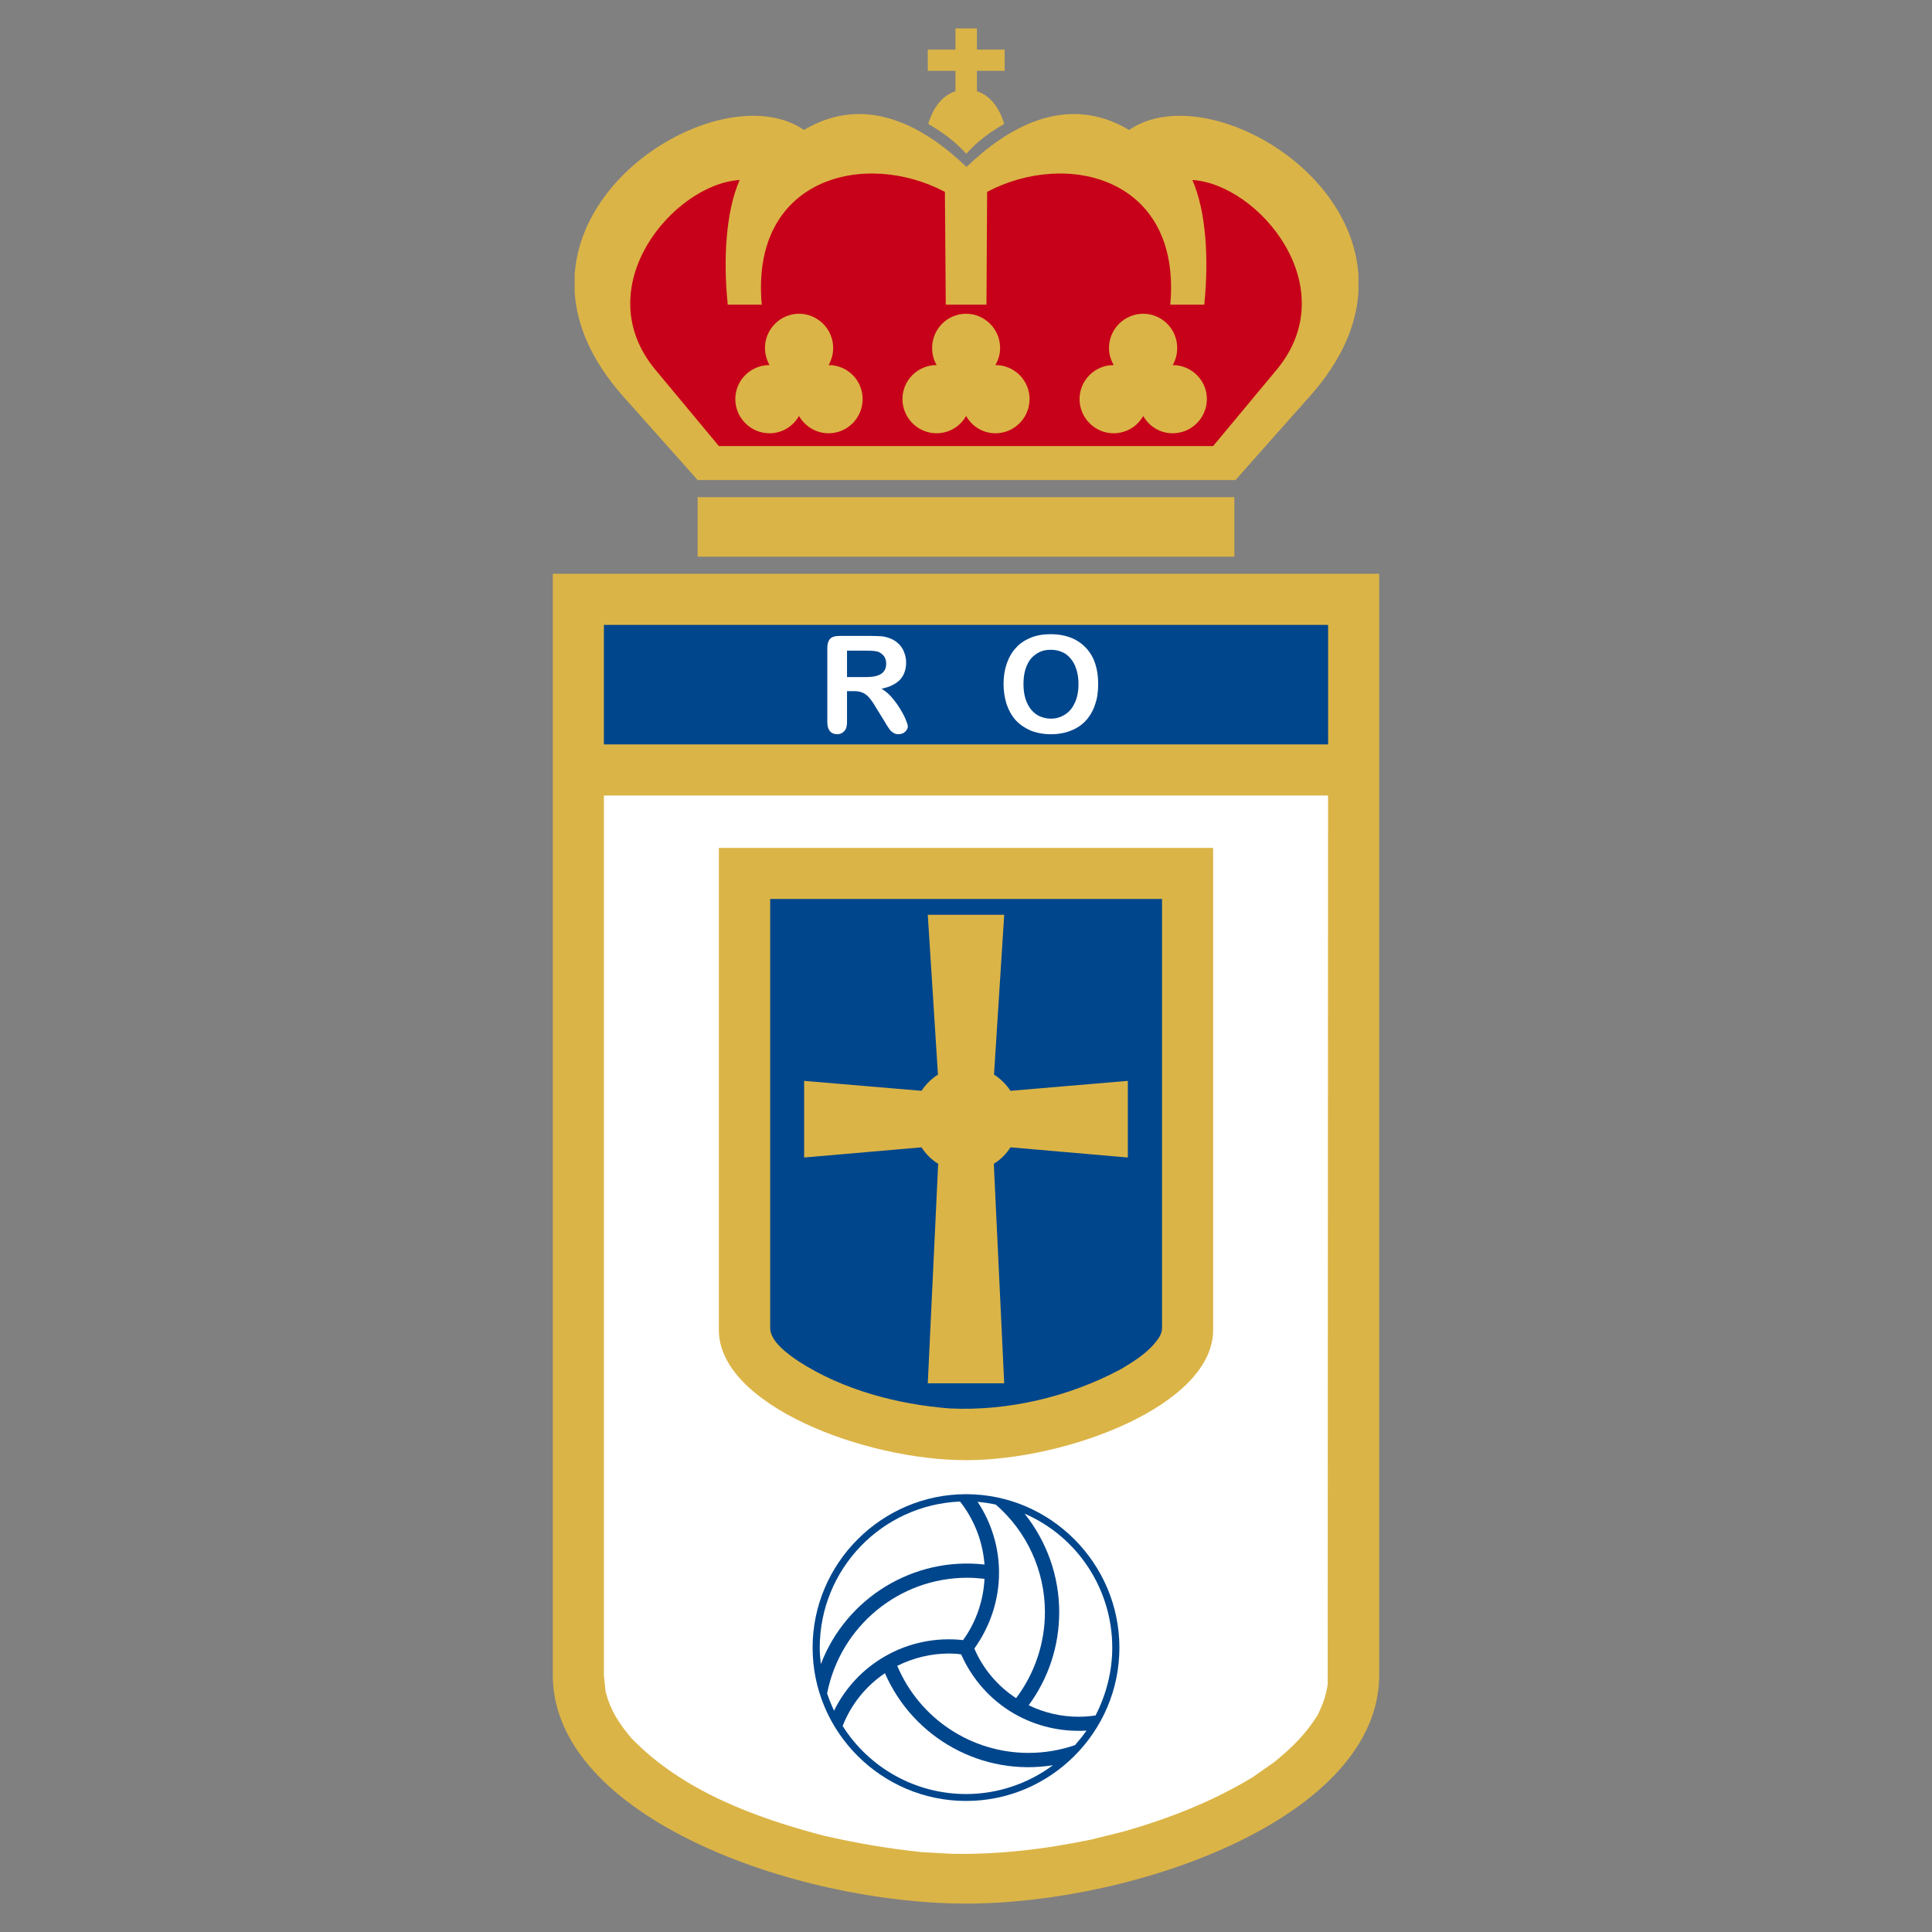 <?xml version="1.0" encoding="utf-8"?>
<!-- Generator: Adobe Illustrator 14.0.0, SVG Export Plug-In . SVG Version: 6.00 Build 43363)  -->
<!DOCTYPE svg PUBLIC "-//W3C//DTD SVG 1.1//EN" "http://www.w3.org/Graphics/SVG/1.1/DTD/svg11.dtd">
<svg version="1.1" id="Logo" xmlns="http://www.w3.org/2000/svg" xmlns:xlink="http://www.w3.org/1999/xlink" x="0px" y="0px"
	 width="192.756px" height="192.756px" viewBox="0 0 192.756 192.756" enable-background="new 0 0 192.756 192.756"
	 xml:space="preserve">
<rect x="0" y="0" width="192.756" height="192.756" fill="#808080" stroke="none"/>
<path fill-rule="evenodd" clip-rule="evenodd" fill="#DBB447" d="M55.152,57.248v109.863c0,14.191,24.236,22.811,41.236,22.811
	c16.979,0,41.215-8.619,41.215-22.811V57.248H55.152L55.152,57.248z"/>
<path fill-rule="evenodd" clip-rule="evenodd" fill="#FFFFFF" d="M60.25,167.154l0.173,1.641c0.497,1.879,1.318,3.133,2.571,4.623
	c5.076,5.25,12.313,7.928,19.247,9.742c3.218,0.734,6.372,1.273,9.656,1.619l3.024,0.174c4.773,0.086,9.288-0.453,13.976-1.426
	l3.219-0.799c4.579-1.318,8.792-2.959,12.874-5.422l2.182-1.533c1.75-1.426,3.132-2.787,4.32-4.709
	c0.497-1.037,0.8-1.881,0.973-3.004l0.036-88.693H60.25V167.154L60.25,167.154z"/>
<polygon fill-rule="evenodd" clip-rule="evenodd" fill="#DBB447" points="69.604,49.601 123.152,49.601 123.152,55.541 
	69.604,55.541 69.604,49.601 "/>
<polygon fill-rule="evenodd" clip-rule="evenodd" fill="#00468C" points="60.25,62.346 132.506,62.346 132.506,74.269 60.25,74.269 
	60.25,62.346 "/>
<path fill-rule="evenodd" clip-rule="evenodd" fill="#DBB447" d="M71.72,84.595v48.104c0,7.453,14.473,12.982,24.668,12.982
	c10.174,0,24.646-5.529,24.646-12.982V84.595H71.72L71.72,84.595z"/>
<path fill-rule="evenodd" clip-rule="evenodd" fill="#00468C" d="M76.84,132.549c0.065,1.361,1.836,2.592,2.851,3.283
	c4.428,2.852,9.829,4.277,15.056,4.688c5.811,0.281,11.902-1.145,17.065-3.91c1.425-0.842,2.916-1.771,3.845-3.197
	c0.173-0.322,0.259-0.496,0.28-0.863V89.692H76.84V132.549L76.84,132.549z"/>
<path fill-rule="evenodd" clip-rule="evenodd" fill="#DBB447" d="M100.816,114.469c-0.432,0.67-0.993,1.232-1.663,1.643
	l1.037,21.902h-7.625l1.037-21.902c-0.669-0.41-1.231-0.973-1.664-1.643l-11.708,1.016v-7.646l11.708,0.992
	c0.432-0.646,0.994-1.209,1.642-1.619l-1.015-15.942h7.625l-1.016,15.942c0.648,0.41,1.21,0.973,1.642,1.619l11.708-0.992v7.646
	L100.816,114.469L100.816,114.469z"/>
<path fill-rule="evenodd" clip-rule="evenodd" fill="#FFFFFF" d="M90.362,71.785c-0.129-0.324-0.324-0.691-0.583-1.102
	c-0.238-0.389-0.519-0.778-0.843-1.145c-0.302-0.346-0.647-0.626-0.993-0.821c0.821-0.173,1.447-0.475,1.858-0.907
	c0.388-0.432,0.604-0.994,0.604-1.728c0-0.346-0.065-0.67-0.194-0.994c-0.108-0.303-0.281-0.583-0.519-0.821
	c-0.238-0.238-0.497-0.411-0.799-0.54c-0.26-0.108-0.541-0.194-0.843-0.238c-0.324-0.021-0.691-0.043-1.123-0.043h-0.454h-2.721
	c-0.432,0-0.735,0.086-0.929,0.281c-0.173,0.194-0.281,0.497-0.281,0.907v7.431c0,0.389,0.086,0.67,0.259,0.886
	c0.173,0.194,0.41,0.302,0.734,0.302c0.281,0,0.518-0.108,0.691-0.302c0.194-0.195,0.281-0.497,0.281-0.886v-3.111h0.669
	c0.346,0,0.648,0.043,0.864,0.151c0.151,0.043,0.281,0.13,0.432,0.259c0.086,0.065,0.173,0.151,0.238,0.237
	c0.238,0.26,0.475,0.626,0.756,1.102l0.799,1.296c0.173,0.303,0.324,0.54,0.432,0.691c0.108,0.173,0.237,0.302,0.389,0.389
	c0.13,0.108,0.324,0.173,0.54,0.173c0.195,0,0.346-0.043,0.497-0.108c0.13-0.086,0.238-0.173,0.324-0.303
	c0.086-0.129,0.129-0.259,0.129-0.389C90.578,72.347,90.492,72.109,90.362,71.785L90.362,71.785z M87.424,67.443
	c-0.259,0.064-0.583,0.108-0.951,0.108c-0.086,0-0.151,0-0.216,0h-1.75v-2.635h1.793c0.064,0,0.108,0,0.172,0
	c0.584,0,0.973,0.043,1.188,0.129c0.238,0.108,0.411,0.259,0.562,0.454c0.129,0.216,0.194,0.454,0.194,0.713
	c0,0.346-0.086,0.605-0.259,0.8C88.008,67.206,87.748,67.357,87.424,67.443L87.424,67.443z"/>
<path fill-rule="evenodd" clip-rule="evenodd" fill="#FFFFFF" d="M109.025,65.607c-0.367-0.734-0.929-1.317-1.642-1.728
	c-0.691-0.389-1.556-0.604-2.527-0.604c-0.021,0-0.021,0-0.043,0c-0.734,0-1.383,0.107-1.966,0.345
	c-0.584,0.238-1.08,0.562-1.469,0.994c-0.411,0.432-0.714,0.972-0.93,1.577c-0.216,0.626-0.323,1.296-0.323,2.052
	c0,0.712,0.107,1.382,0.302,2.009c0.216,0.626,0.519,1.167,0.907,1.599c0.411,0.454,0.907,0.777,1.491,1.037
	c0.604,0.238,1.274,0.367,2.03,0.367s1.426-0.129,2.009-0.367c0.604-0.237,1.102-0.583,1.49-1.015
	c0.41-0.454,0.713-0.994,0.907-1.599c0.217-0.605,0.303-1.274,0.303-2.03C109.565,67.249,109.393,66.363,109.025,65.607
	L109.025,65.607z M107.211,70.165c-0.238,0.519-0.583,0.907-0.994,1.145c-0.41,0.259-0.863,0.389-1.36,0.389h-0.021
	c-0.389,0-0.734-0.086-1.059-0.216c-0.346-0.151-0.627-0.367-0.886-0.669c-0.237-0.281-0.432-0.648-0.583-1.102
	c-0.13-0.432-0.195-0.929-0.195-1.469c0-0.562,0.065-1.037,0.195-1.469c0.151-0.454,0.324-0.799,0.562-1.08
	c0.26-0.281,0.54-0.497,0.864-0.648c0.323-0.151,0.69-0.216,1.08-0.216c0.021,0,0.021,0,0.043,0c0.519,0,0.993,0.13,1.426,0.389
	c0.41,0.281,0.734,0.67,0.972,1.188c0.216,0.519,0.346,1.124,0.346,1.836C107.6,68.999,107.47,69.646,107.211,70.165L107.211,70.165
	z"/>
<path fill-rule="evenodd" clip-rule="evenodd" fill="#DBB447" d="M96.432,16.659c-3.974-3.802-9.872-7.474-16.222-3.694
	c-6.912-4.752-22.141,3.111-22.875,14.451v1.75c0.216,3.262,1.642,6.74,4.752,10.282l7.518,8.446h53.657l7.495-8.446
	c3.132-3.542,4.558-7.021,4.774-10.282v-1.75c-0.757-11.34-15.964-19.204-22.876-14.451c-6.329-3.758-12.205-0.151-16.158,3.629
	C96.475,16.616,96.454,16.638,96.432,16.659L96.432,16.659z"/>
<path fill-rule="evenodd" clip-rule="evenodd" fill="#C70119" d="M118.962,17.956c1.404,3.196,1.642,7.992,1.188,12.442h-3.391
	c1.145-12.702-10.326-15.466-18.274-11.254l-0.065,11.254h-2.03h-2.03l-0.086-11.254c-7.949-4.212-19.419-1.448-18.274,11.254
	h-3.392c-0.454-4.45-0.216-9.246,1.188-12.442c-6.588,0.41-15.293,10.692-8.381,18.965l6.307,7.582h24.668h24.646l6.308-7.582
	C134.256,28.647,125.55,18.366,118.962,17.956L118.962,17.956z"/>
<path fill-rule="evenodd" clip-rule="evenodd" fill="#00468C" d="M111.683,164.389c0-8.424-6.892-15.314-15.294-15.314
	c-8.424,0-15.315,6.891-15.315,15.314s6.892,15.293,15.315,15.293C104.791,179.682,111.683,172.813,111.683,164.389L111.683,164.389
	z"/>
<path fill-rule="evenodd" clip-rule="evenodd" fill="#FFFFFF" d="M98.225,157.52c-0.562-0.064-1.123-0.107-1.728-0.107
	c-6.804,0-12.658,4.838-13.976,11.535c0.194,0.604,0.432,1.166,0.691,1.727c1.124-2.289,2.895-4.168,5.077-5.42
	c2.354-1.361,5.098-1.924,7.798-1.621c1.296-1.793,2.03-3.932,2.138-6.135V157.52L98.225,157.52z"/>
<path fill-rule="evenodd" clip-rule="evenodd" fill="#FFFFFF" d="M89.52,166.203c2.225,5.27,7.388,8.684,13.09,8.684
	c1.577,0,3.154-0.26,4.645-0.777c0.41-0.475,0.8-0.951,1.145-1.447c-2.527,0.15-5.033-0.432-7.214-1.686
	c-2.354-1.359-4.191-3.434-5.292-5.918c-0.389-0.064-0.8-0.086-1.21-0.086C92.89,164.973,91.118,165.404,89.52,166.203
	L89.52,166.203z"/>
<path fill-rule="evenodd" clip-rule="evenodd" fill="#FFFFFF" d="M101.379,169.422c1.857-2.463,2.873-5.486,2.873-8.576
	c0-4.125-1.793-8.035-4.903-10.734c-0.605-0.131-1.21-0.217-1.815-0.281c1.404,2.117,2.14,4.578,2.14,7.084
	c0,2.723-0.886,5.357-2.463,7.561c0.864,2.031,2.333,3.76,4.191,4.969L101.379,169.422L101.379,169.422z"/>
<path fill-rule="evenodd" clip-rule="evenodd" fill="#FFFFFF" d="M95.784,149.809c-7.819,0.324-13.997,6.76-13.997,14.58
	c0,0.541,0.043,1.102,0.108,1.643c2.549-6.654,9.289-10.736,16.33-9.938C98.052,153.805,97.209,151.623,95.784,149.809
	L95.784,149.809z"/>
<path fill-rule="evenodd" clip-rule="evenodd" fill="#FFFFFF" d="M84.076,172.209c2.679,4.232,7.323,6.783,12.313,6.783
	c3.11,0,6.156-1.016,8.662-2.875c-7.021,1.125-13.911-2.656-16.762-9.18c-1.901,1.275-3.37,3.111-4.212,5.248V172.209
	L84.076,172.209z"/>
<path fill-rule="evenodd" clip-rule="evenodd" fill="#FFFFFF" d="M109.307,171.15c1.08-2.117,1.663-4.43,1.663-6.762
	c0-5.811-3.435-11.061-8.749-13.371c2.226,2.787,3.457,6.242,3.457,9.828c0,3.35-1.059,6.588-3.046,9.289
	c1.555,0.756,3.262,1.145,4.968,1.145C108.183,171.279,108.744,171.236,109.307,171.15L109.307,171.15z"/>
<path fill-rule="evenodd" clip-rule="evenodd" fill="#DBB447" d="M96.41,15.341c-1.166-1.274-2.397-2.16-3.802-2.98
	c0.389-1.296,1.188-2.765,2.722-3.262v-2.03h-2.765V4.952h2.765V2.834h2.138v2.117h2.765v2.117h-2.765v2.03
	c1.534,0.497,2.333,1.966,2.722,3.262C98.787,13.181,97.533,14.067,96.41,15.341L96.41,15.341z"/>
<path fill-rule="evenodd" clip-rule="evenodd" fill="#DBB447" d="M99.305,36.424c0.303-0.519,0.476-1.08,0.476-1.707
	c0-1.879-1.534-3.413-3.392-3.413c-1.879,0-3.391,1.534-3.391,3.413c0,0.627,0.151,1.188,0.454,1.707c0,0,0,0-0.021,0
	c-1.857,0-3.392,1.512-3.392,3.391s1.534,3.413,3.392,3.413c1.274,0,2.376-0.691,2.959-1.728c0.583,1.037,1.663,1.728,2.938,1.728
	c1.858,0,3.392-1.533,3.392-3.413s-1.533-3.391-3.392-3.391C99.305,36.424,99.305,36.424,99.305,36.424L99.305,36.424z"/>
<path fill-rule="evenodd" clip-rule="evenodd" fill="#DBB447" d="M116.996,36.424c0.303-0.519,0.453-1.08,0.453-1.707
	c0-1.879-1.512-3.413-3.391-3.413c-1.88,0-3.413,1.534-3.413,3.413c0,0.627,0.173,1.188,0.475,1.707h-0.021
	c-1.857,0-3.391,1.512-3.391,3.391s1.533,3.413,3.391,3.413c1.274,0,2.377-0.691,2.96-1.728c0.583,1.037,1.685,1.728,2.938,1.728
	c1.879,0,3.413-1.533,3.413-3.413S118.875,36.424,116.996,36.424L116.996,36.424z"/>
<path fill-rule="evenodd" clip-rule="evenodd" fill="#DBB447" d="M82.672,36.424c0.28-0.519,0.454-1.08,0.454-1.707
	c0-1.879-1.534-3.413-3.413-3.413c-1.858,0-3.392,1.534-3.392,3.413c0,0.627,0.173,1.188,0.454,1.707
	c-1.879,0-3.413,1.512-3.413,3.391s1.534,3.413,3.413,3.413c1.253,0,2.354-0.691,2.938-1.728c0.604,1.037,1.706,1.728,2.959,1.728
	c1.879,0,3.391-1.533,3.391-3.413S84.551,36.424,82.672,36.424L82.672,36.424z"/>
<path fill-rule="evenodd" clip-rule="evenodd" fill="#DBB447" d="M78.697,38.109c0,0.021,0,0.021,0,0.021
	S78.697,38.13,78.697,38.109L78.697,38.109z"/>
</svg>
